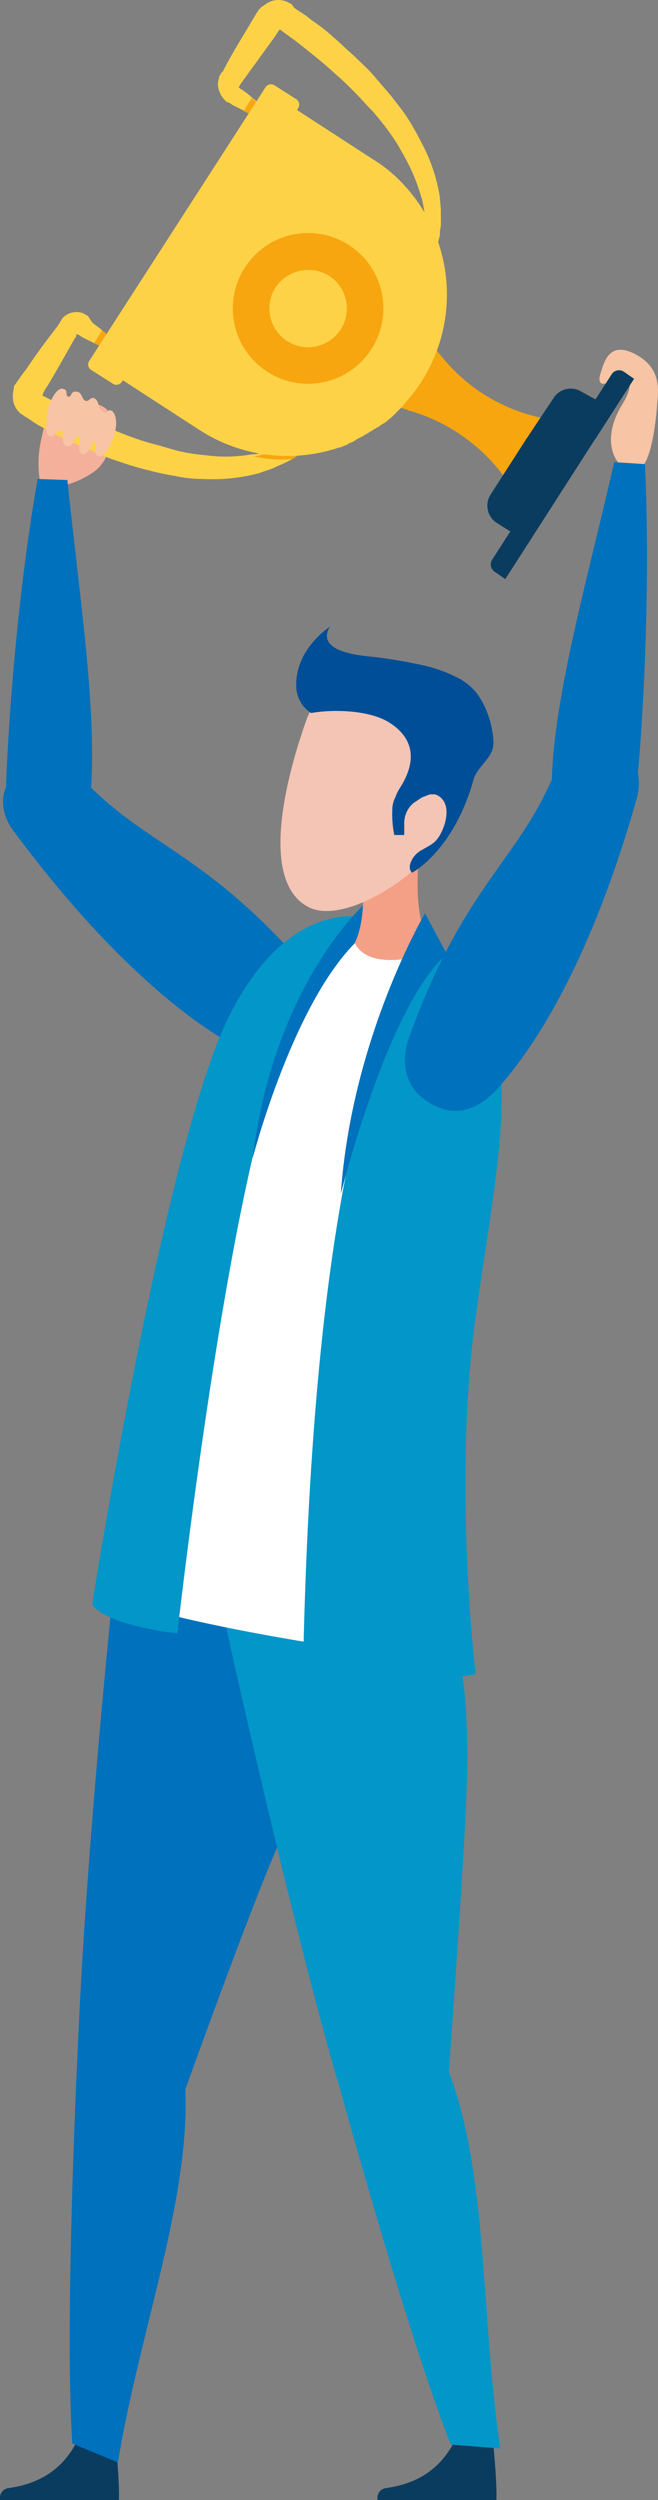 <svg xmlns="http://www.w3.org/2000/svg" width="157" height="595.933" viewBox="0 0 157 595.933"><rect x="0" y="0" width="157" height="595.933" fill="#808080" stroke="none"/><defs><style>.a{fill:#f4b09a;}.b{fill:#f7c4a5;}.c{fill:#fdd247;}.d{fill:#f7a60f;}.e{fill:#0a3c5f;}.f{fill:#0071bc;}.g{fill:#0396c8;}.h{fill:#fff;}.i{fill:#f4a086;}.j{fill:#f4c4b5;}.k{fill:#004e97;}</style></defs><g transform="translate(-33.7 -45.5)"><path class="a" d="M38.328,106.873a25.114,25.114,0,0,1-.236-11.11c1.418-6.382,1.891-9.455,4.255-9.692S53.693,85.6,54.4,88.907s1.418,10.637-4.019,14.183-7.328,2.127-8.037,4.728C41.4,110.182,38.328,106.873,38.328,106.873Z" transform="translate(5.3 55.167)"></path><path class="b" d="M96.554,88.168c-.709.946-3.073,1.418-2.128-1.655s2.128-7.564,7.8-4.964c5.437,2.6,6.146,6.619,5.91,10.165s-1.182,17.729-5.437,17.965-8.746-6.619-3.073-15.838c3.073-4.964,1.655-7.092.473-7.092S96.554,88.168,96.554,88.168Z" transform="translate(82.524 48.105)"></path><path class="c" d="M104.046,106.838l1.655,2.127c-.946.709-1.655,1.418-2.6,2.128-.473.236-.946.709-1.418.946h0l-1.418.709c-.946.473-2.128.946-3.073,1.418-1.182.473-2.127.709-3.309,1.182a43.641,43.641,0,0,1-13.474,1.418,31.508,31.508,0,0,1-6.619-.709,66.118,66.118,0,0,1-6.619-1.418,65.209,65.209,0,0,1-6.382-1.891,47.363,47.363,0,0,1-6.146-2.364c-2.127-.946-4.019-1.655-6.146-2.6-1.891-.946-4.019-1.891-5.91-3.073a17.633,17.633,0,0,1-2.837-1.655l-1.418-.946-.473-.236h0l-.236-.236c-.236,0-.236-.236-.473-.236a5.315,5.315,0,0,1-2.127-4.728c0-.709.236-1.182.236-1.891,0-.236.236-.473.473-.709,0-.236.236-.236.236-.473l.236-.236a24.76,24.76,0,0,1,1.891-2.6c2.364-3.546,4.964-7.092,7.564-10.4l.473-.709.236-.473c.236-.236.236-.473.473-.709a4.15,4.15,0,0,1,1.182-.946,3.36,3.36,0,0,1,1.418-.473,3.869,3.869,0,0,1,2.837.473.232.232,0,0,1,.236.236h.236l.236.236.946,1.418c.709.709,1.655,1.182,2.364,1.891.946.709,1.655,1.418,2.6,2.128L57.478,85.8c-.946-.473-2.127-.946-3.073-1.418l-2.837-1.418-.709-.473-.473-.236H50.15v.236h0v.236l-.473.709c-2.127,3.782-4.255,7.564-6.382,11.11a9.582,9.582,0,0,0-1.182,2.127v.236h0l.946.473L45.895,98.8c3.782,1.891,7.328,3.782,11.347,5.437a57.741,57.741,0,0,0,5.673,2.364,57.043,57.043,0,0,0,5.91,1.891c1.891.473,4.019,1.182,5.91,1.655a47.834,47.834,0,0,0,6.146.946,36.555,36.555,0,0,0,11.347-.236h.709a39.755,39.755,0,0,0,5.673-1.655A13.644,13.644,0,0,0,104.046,106.838Z" transform="translate(1.752 42.909)"></path><path class="d" d="M45.091,78.8c.946.709,1.655,1.418,2.6,2.128l-1.418,2.364c-.946-.473-2.127-.946-3.073-1.418Z" transform="translate(12.957 45.417)"></path><path class="d" d="M86.038,84.055A51.917,51.917,0,0,1,82.728,79.8l-1.891,3.073L72.8,95.165A33.4,33.4,0,0,1,78,96.584a42.793,42.793,0,0,1,23.875,17.493l8.037-12.292,1.891-3.073A41.487,41.487,0,0,1,86.038,84.055Z" transform="translate(53.328 46.781)"></path><path class="d" d="M71.019,89.6l1.655,2.127c-.946.709-1.655,1.418-2.6,2.128-.473.236-.946.709-1.418.946h0a31.96,31.96,0,0,1-9.456-.709h.709a39.754,39.754,0,0,0,5.673-1.655A29.964,29.964,0,0,0,71.019,89.6Z" transform="translate(34.779 60.147)"></path><path class="c" d="M104.632,105.07l2.837.709c.236-1.182.709-2.127.946-3.309a4.023,4.023,0,0,0,.236-1.655h0c0-.473.236-1.182.236-1.655V95.851c0-1.182-.236-2.364-.236-3.309A40.647,40.647,0,0,0,104.4,79.776c-.946-1.891-2.127-4.019-3.309-5.91s-2.6-3.546-4.019-5.437l-4.255-4.964c-1.418-1.655-3.073-3.073-4.728-4.728-1.655-1.418-3.309-3.073-4.964-4.491a43.484,43.484,0,0,0-5.2-4.019,18.042,18.042,0,0,0-2.6-1.891L73.9,47.391l-.473-.709h0l-.236-.236c-.236,0-.236-.236-.473-.236a5.122,5.122,0,0,0-5.2,0c-.473.236-.946.709-1.418.946l-.709.709c0,.236-.236.236-.236.473l-.236.236c-.473.946-1.182,1.891-1.655,2.837-2.128,3.546-4.491,7.328-6.382,11.11l-.473.473-.236.473a.868.868,0,0,0-.236.709,4.373,4.373,0,0,0,0,2.837,6.12,6.12,0,0,0,1.655,2.6l.236.236h.236l.473.236.709.473,2.837,1.418c.946.473,1.891.946,3.073,1.418l1.418-2.364c-.946-.709-1.655-1.418-2.6-2.127a16.562,16.562,0,0,0-2.364-1.891l-.709-.473-.236-.236h0v-.236H60.9v-.236l.473-.709c2.6-3.546,4.964-6.855,7.564-10.4l1.418-2.127h.236l.946.709c.946.709,1.655,1.182,2.6,1.891,3.309,2.6,6.619,5.2,9.692,8.037,1.655,1.418,3.073,2.837,4.491,4.255s2.837,3.073,4.255,4.491c1.418,1.655,2.6,3.073,3.782,4.728a38.871,38.871,0,0,1,3.309,5.2,44.661,44.661,0,0,1,4.491,10.4c0,.236.236.473.236.709a51.194,51.194,0,0,1,.946,5.91C105.105,101.051,104.869,102.942,104.632,105.07Z" transform="translate(30.005 0)"></path><path class="d" d="M58.3,58.473c.946.473,1.891.946,3.073,1.418l1.418-2.364c-.946-.709-1.655-1.418-2.6-2.127Z" transform="translate(33.551 13.502)"></path><path class="c" d="M80.022,65.865l-2.837,4.491L44.8,120.234l21.511,13.947A38.632,38.632,0,0,0,99.642,138.2h.236c.473-.236,1.182-.473,1.655-.709a.232.232,0,0,0,.236-.236,4.751,4.751,0,0,0,1.891-.946c.236,0,.236-.236.473-.236a13.557,13.557,0,0,0,1.655-.946c.236,0,.236-.236.473-.236.709-.473,1.182-.709,1.891-1.182.236,0,.236-.236.473-.236.473-.236.946-.709,1.418-.946.236,0,.236-.236.473-.236.473-.473,1.182-.946,1.655-1.418l.236-.236,1.418-1.418.473-.473c.473-.473.946-1.182,1.418-1.655a38.465,38.465,0,0,0-3.546-54.133,31.449,31.449,0,0,0-4.491-3.309L86.168,55.7Z" transform="translate(15.139 13.912)"></path><path class="c" d="M84.919,54.715,75.936,68.662l-33.094,51.3a1.54,1.54,0,0,0,.473,2.127h0l5.2,3.309a1.54,1.54,0,0,0,2.127-.473h0l33.094-51.3L92.72,59.679a1.54,1.54,0,0,0-.473-2.127h0l-5.2-3.309a1.54,1.54,0,0,0-2.127.473Z" transform="translate(12.133 11.587)"></path><path class="e" d="M98.755,86.844l-5.673,8.51-.946,1.418-8.51,13.238a4.9,4.9,0,0,0,1.418,6.619h0l4.491,2.837,13.947-21.511.946-1.418,5.673-8.51-4.728-2.6a4.853,4.853,0,0,0-6.619,1.418Z" transform="translate(67.086 53.447)"></path><path class="e" d="M112,83.939l-8.983,13.947-.946,1.418-18.438,28.6a2.1,2.1,0,0,0,.709,3.073l2.364,1.655,20.8-32.385.946-1.418,8.983-13.947L115.07,83.23A2.1,2.1,0,0,0,112,83.939Z" transform="translate(67.554 50.915)"></path><circle class="d" cx="17.965" cy="17.965" r="17.965" transform="translate(86.761 103.935) rotate(-8.604)"></circle><path class="c" d="M75.056,74.091a9.246,9.246,0,1,1-12.765,2.837h0A9.455,9.455,0,0,1,75.056,74.091Z" transform="translate(37.125 37.125)"></path><path class="e" d="M61.121,292.5s1.182,11.347.946,15.6H33.7v-.473a2.3,2.3,0,0,1,1.891-2.364c4.964-.709,14.183-2.837,18.2-15.365Z" transform="translate(0 333.331)"></path><path class="e" d="M99.221,292.5s1.182,11.347.946,15.6H71.8v-.473a2.3,2.3,0,0,1,1.891-2.364c4.964-.709,14.183-2.837,18.2-15.365Z" transform="translate(51.964 333.331)"></path><path class="f" d="M50.483,204.1S43.391,270.761,41.5,320.4c6.855,9.219,15.129,13.474,25.766,6.855,0,0,15.129-42.077,21.511-56.733,11.11-25.53,16.074-43.5,7.092-56.26Z" transform="translate(10.638 216.311)"></path><path class="f" d="M42.537,255.5s-3.073,62.643-1.182,91.482l10.874,4.491c5.2-31.44,17.256-62.643,16.074-89.118C61.921,250.064,53.174,248.882,42.537,255.5Z" transform="translate(9.601 280.976)"></path><path class="g" d="M114.624,253.859c-.473,15.838-4.255,67.607-4.255,67.607-8.274,9.456-17.256,8.037-26.712,1.418-9.692-34.04-19.62-77.535-24.584-99.283C57.182,214.856,56,209.655,56,209.655L74.2,208l28.13-2.6a25.374,25.374,0,0,1,8.037,9.928c2.364,5.2,3.546,11.583,4.019,18.675A184.753,184.753,0,0,1,114.624,253.859Z" transform="translate(30.414 218.084)"></path><path class="g" d="M67.7,259.68S84.247,320.2,94.885,347.144l11.819.946c-4.728-31.44-2.837-65.007-12.292-89.827C84.247,248.334,75.5,249.988,67.7,259.68Z" transform="translate(46.372 281.052)"></path><path class="b" d="M38.679,90.143c-.473,2.837-.473,5.437.473,5.91s2.127-1.891,2.837-1.418c.709.236-.473,3.309,1.418,3.782,1.891.236,1.418-2.6,2.6-2.364s-.709,3.546.946,4.255c1.418.473,2.364-3.309,3.073-3.073s-.709,3.073.709,3.546,3.309-2.837,4.019-5.673,0-4.964-.946-5.2c-.946-.473-.473.946-1.891.236s-.709-2.127-1.891-3.073c-1.182-.709-1.418.946-2.364.473s-.709-2.127-2.127-2.127c-1.418-.236-.946,1.182-1.891,1.182-.946-.236.236-1.655-1.418-1.891S38.916,88.488,38.679,90.143Z" transform="translate(6.367 53.458)"></path><path class="f" d="M92.612,192.29c5.673,2.837,11.11,2.837,15.365-1.891,5.2-5.673,3.782-12.292-.473-17.02-26.239-30.73-40.422-30.021-56.969-49.169-3.073-3.546-9.692-3.073-14.42,2.364-3.073,3.546-2.6,8.746.236,12.529C65.427,178.343,87.175,189.69,92.612,192.29Z" transform="translate(0.422 104.254)"></path><path class="f" d="M41.877,93.8c-6.146,34.749-7.8,73.753-7.564,76.826.473,5.91,4.728,9.456,10.165,9.219s9.456-2.127,9.928-9.219c1.891-20.329-2.364-47.041-5.437-76.59Z" transform="translate(0.806 65.875)"></path><path class="h" d="M111.1,138.831c17.493,3.073,32.858,21.748,24.348,65.007-12.529,63.588-5.673,111.811-5.673,111.811S72.094,309.266,44.2,299.338c0,0,12.056-80.608,21.275-108.975S81.076,133.867,111.1,138.831Z" transform="translate(14.321 126.51)"></path><path class="g" d="M111.08,138.864s-15.838,4.491-27.185,46.1S63.329,308.827,63.329,308.827,46.782,307.172,43,301.971c0,0,17.493-111.1,33.094-141.123S111.08,138.864,111.08,138.864Z" transform="translate(12.684 126.004)"></path><path class="f" d="M87.567,136S64.637,154.675,59.2,198.17c0,0,11.347-43.968,29.312-55.315Z" transform="translate(34.779 123.431)"></path><path class="i" d="M85.1,130.907s-2.128,13.947,1.655,21.748c0,0-.709,4.964-7.8,5.2s-8.746-2.837-9.456-4.019c0,0,2.6-4.491,1.891-13.947C70.918,130.2,85.1,130.907,85.1,130.907Z" transform="translate(48.827 116.468)"></path><path class="j" d="M68.373,122.266c-4.019,11.11-12.292,38.768.473,45.15,8.746,4.255,27.657-8.274,31.2-16.784,3.546-8.746,13.947-21.038-6.619-31.676C76.883,110.446,70.737,116.356,68.373,122.266Z" transform="translate(38.607 94.379)"></path><path class="k" d="M71.64,108.7c-1.891,3.073-.473,6.146,9.455,7.092,2.6.236,5.437.709,8.274,1.182l3.546.709a35.5,35.5,0,0,1,9.928,3.546,14.472,14.472,0,0,1,4.019,3.546,21.683,21.683,0,0,1,3.782,11.347c.236,3.782-3.782,5.673-4.728,8.983-4.728,17.02-14.656,22.22-14.656,22.22-1.418-1.182,0-4.255,2.364-5.437,2.364-1.418,3.546-1.655,4.964-4.964,1.891-4.728.473-7.564-1.891-8.274H95.515c-.709.236-1.182.473-1.891.709L91.5,150.777h0a6.3,6.3,0,0,0-2.128,4.728v2.837H87.005a23.981,23.981,0,0,1-.473-5.91,6.543,6.543,0,0,1,.709-3.073,11.041,11.041,0,0,1,1.182-2.364c4.491-7.092,2.6-12.292-2.837-15.6-4.728-2.837-13.238-3.073-18.438-2.127a7.758,7.758,0,0,1-3.546-6.382C63.366,113.9,71.64,108.7,71.64,108.7Z" transform="translate(40.777 86.197)"></path><path class="g" d="M96.449,140.9S67.609,154.374,64.3,311.572c0,0,32.385,5.437,41.131,2.837,0,0-5.437-45.859,0-84.863C110.632,190.778,119.851,157.211,96.449,140.9Z" transform="translate(41.735 130.114)"></path><path class="f" d="M96.384,203.52c-4.255,4.491-9.455,6.619-15.129,3.546-6.855-3.546-7.8-10.165-5.673-16.074,13.71-38.058,27.185-42.313,35.931-66.189,1.655-4.491,7.8-6.382,14.183-2.837,4.255,2.128,5.437,7.328,4.255,11.819C116.713,180.827,100.4,199.029,96.384,203.52Z" transform="translate(55.746 101.77)"></path><path class="f" d="M111.626,92.573c1.655,35.222-1.418,73.989-2.127,77.3-1.182,5.673-5.91,8.983-11.347,8.037-5.2-.946-8.983-3.309-8.746-10.4.709-20.329,8.274-46.568,14.892-75.408Z" transform="translate(75.962 63.557)"></path><path class="f" d="M88.193,137.6S70.7,167.148,68.1,204.5c0,0,11.11-44.914,25.293-57.206Z" transform="translate(46.917 125.613)"></path></g></svg>